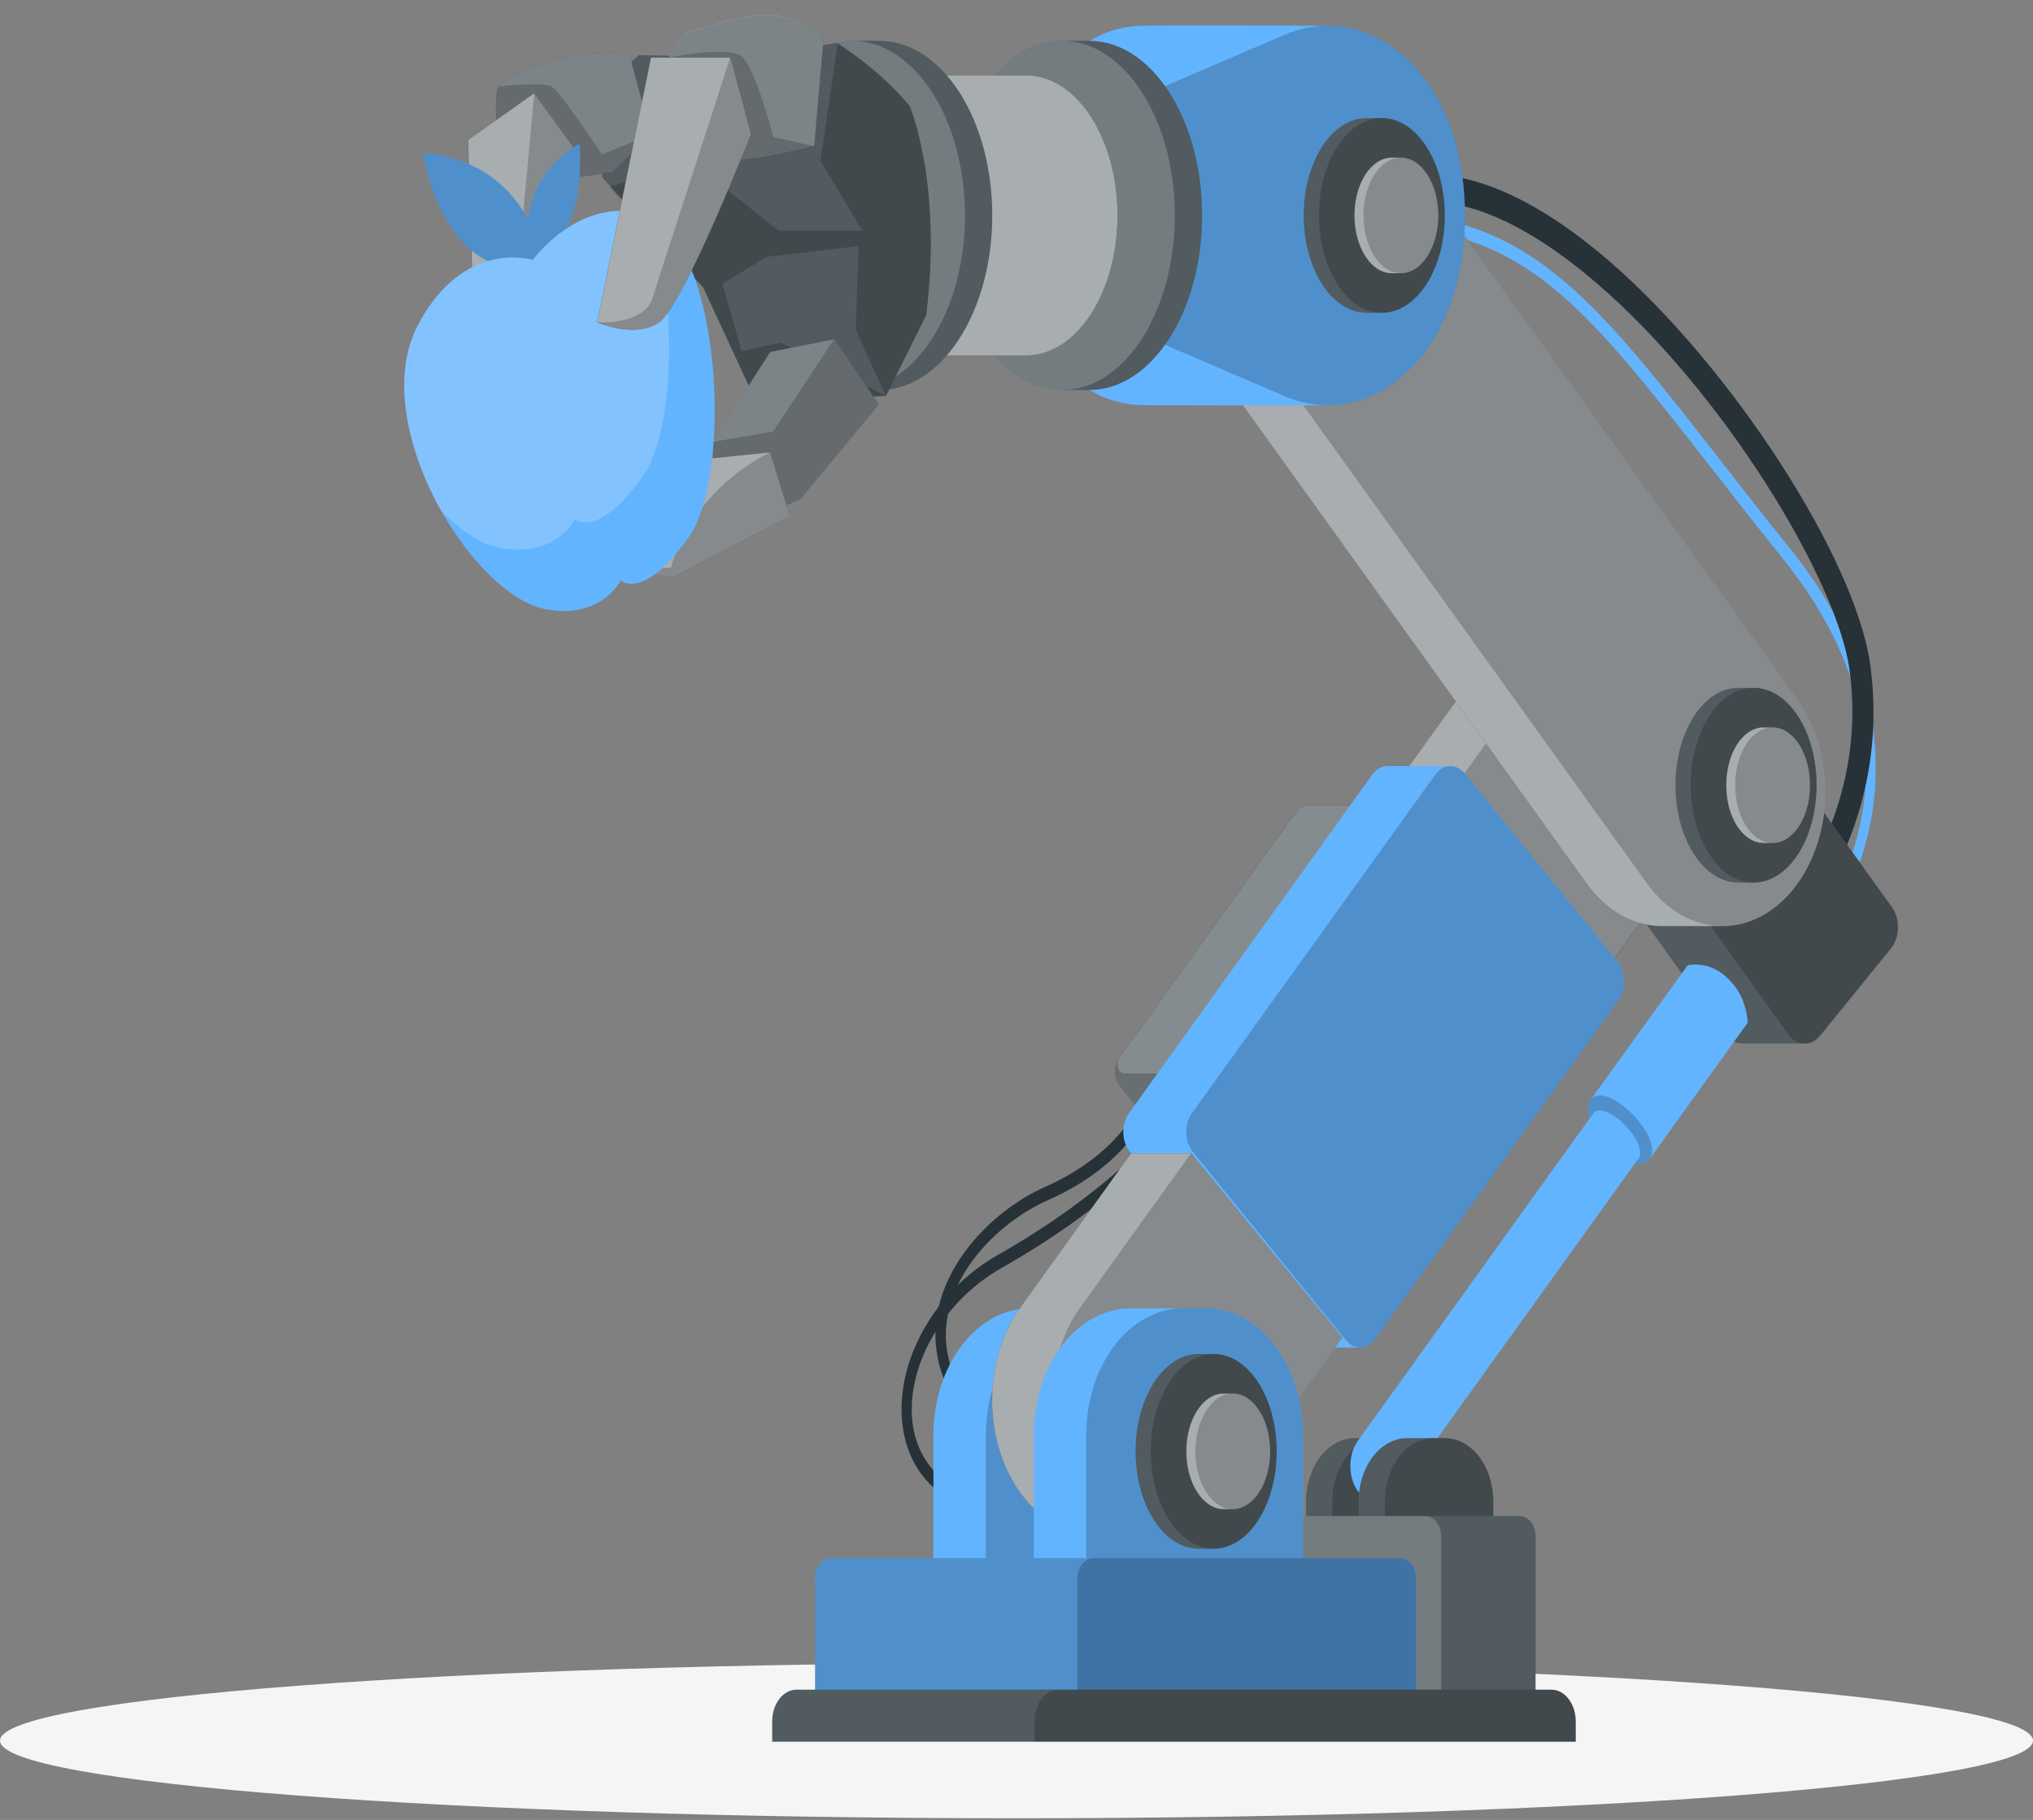 <svg width="124" height="111" viewBox="0 0 124 111" fill="none" xmlns="http://www.w3.org/2000/svg">
<rect x="0" y="0" width="124" height="111" fill="#808080" stroke="none"/>
<path d="M62 110.9C96.242 110.9 124 108.78 124 106.164C124 103.548 96.242 101.428 62 101.428C27.758 101.428 0 103.548 0 106.164C0 108.78 27.758 110.9 62 110.9Z" fill="#F5F5F5"/>
<path d="M60.599 88.073C57.402 85.408 56.922 82.634 57.082 80.772C57.44 76.885 60.772 73.714 63.714 72.404C68.546 70.27 69.646 67.02 69.655 66.986L70.247 67.308C70.202 67.455 69.057 70.927 63.919 73.199C61.159 74.417 58.041 77.333 57.715 80.864C57.501 83.186 58.614 85.433 60.929 87.357L60.599 88.073Z" fill="#263238"/>
<path d="M60.929 92.466C57.549 92.001 55.4 89.956 55.039 86.851C54.591 83.044 57.028 78.713 60.833 76.559C67.548 72.751 70.563 69.061 70.595 69.028L71.037 69.635C70.912 69.785 67.935 73.459 61.089 77.333C57.545 79.337 55.266 83.291 55.653 86.73C55.972 89.428 57.91 91.219 60.977 91.637L60.929 92.466Z" fill="#263238"/>
<path d="M111.9 55.769L111.436 55.196C111.711 54.811 118.091 45.698 108.75 34.08C107.151 32.093 105.677 30.206 104.379 28.54C97.603 19.859 93.871 15.077 87.006 14.077L87.076 13.24C94.162 14.269 98.175 19.415 104.827 27.938C106.125 29.611 107.593 31.486 109.188 33.469C119.005 45.678 111.974 55.669 111.9 55.769Z" fill="#63B4FF"/>
<path d="M109.55 56.694L108.728 55.439L109.137 56.079L108.725 55.439C108.779 55.38 113.991 49.502 112.808 40.845C112.069 35.436 105.172 23.959 97.382 17.269C94.108 14.454 89.353 11.362 85.314 12.608L85.02 10.981C89.497 9.596 94.613 12.876 98.086 15.868C105.565 22.294 113.182 34.059 114.074 40.553C115.382 50.171 109.789 56.451 109.55 56.694Z" fill="#263238"/>
<path d="M115.401 55.334L107.919 44.929C107.795 44.756 107.647 44.618 107.482 44.522C107.318 44.425 107.14 44.373 106.959 44.368C106.614 44.368 103.154 44.368 103.154 44.368C102.97 44.353 102.786 44.388 102.613 44.47C102.44 44.552 102.281 44.68 102.147 44.845L97.83 50.163C97.568 50.485 97.414 50.931 97.403 51.401C97.392 51.872 97.523 52.329 97.769 52.673L105.249 63.078C105.372 63.251 105.52 63.389 105.685 63.486C105.85 63.582 106.028 63.634 106.208 63.639C106.557 63.639 109.7 63.639 110.045 63.639C110.401 63.648 110.745 63.475 111.005 63.158L115.325 57.84C115.587 57.52 115.743 57.077 115.757 56.608C115.771 56.138 115.644 55.681 115.401 55.334Z" fill="#263238"/>
<path opacity="0.2" d="M115.401 55.334L107.919 44.929C107.795 44.756 107.647 44.618 107.482 44.522C107.318 44.425 107.14 44.373 106.959 44.368C106.614 44.368 103.154 44.368 103.154 44.368C102.97 44.353 102.786 44.388 102.613 44.47C102.44 44.552 102.281 44.68 102.147 44.845L97.83 50.163C97.568 50.485 97.414 50.931 97.403 51.401C97.392 51.872 97.523 52.329 97.769 52.673L105.249 63.078C105.372 63.251 105.52 63.389 105.685 63.486C105.85 63.582 106.028 63.634 106.208 63.639C106.557 63.639 109.7 63.639 110.045 63.639C110.401 63.648 110.745 63.475 111.005 63.158L115.325 57.84C115.587 57.52 115.743 57.077 115.757 56.608C115.771 56.138 115.644 55.681 115.401 55.334Z" fill="white"/>
<path opacity="0.2" d="M106.001 44.866L101.679 50.182C101.132 50.854 101.105 51.98 101.62 52.695L109.099 63.105C109.613 63.821 110.473 63.856 111.02 63.183L115.342 57.867C115.889 57.195 115.915 56.069 115.401 55.354L107.922 44.944C107.408 44.228 106.548 44.193 106.001 44.866Z" fill="black"/>
<path d="M105.623 59.928C105.262 59.503 104.834 59.188 104.369 59.006C103.904 58.825 103.413 58.781 102.934 58.878L96.999 67.099C96.609 67.643 96.999 68.727 98.064 69.881C99.314 71.224 100.318 71.09 100.622 70.685L106.601 62.371C106.571 61.899 106.469 61.44 106.301 61.02C106.133 60.6 105.903 60.229 105.623 59.928Z" fill="#63B4FF"/>
<path opacity="0.2" d="M96.999 67.099C97.958 65.789 101.559 69.367 100.609 70.684C100.318 71.103 99.314 71.224 98.051 69.881C96.996 68.726 96.609 67.643 96.999 67.099Z" fill="black"/>
<path d="M87.882 91.579V96.377H79.667V91.579C79.668 90.554 79.98 89.572 80.534 88.848C81.088 88.124 81.839 87.717 82.622 87.717H84.927C85.71 87.717 86.462 88.124 87.016 88.848C87.57 89.572 87.881 90.554 87.882 91.579Z" fill="#263238"/>
<path opacity="0.2" d="M87.882 91.579V96.377H79.667V91.579C79.668 90.554 79.98 89.572 80.534 88.848C81.088 88.124 81.839 87.717 82.622 87.717H84.927C85.71 87.717 86.462 88.124 87.016 88.848C87.57 89.572 87.881 90.554 87.882 91.579Z" fill="white"/>
<path opacity="0.2" d="M87.882 91.579V96.377H81.266V91.579C81.266 90.554 81.577 89.572 82.131 88.848C82.684 88.124 83.435 87.717 84.218 87.717H84.927C85.71 87.717 86.462 88.124 87.016 88.848C87.57 89.572 87.881 90.554 87.882 91.579Z" fill="black"/>
<path d="M100.005 70.567L99.803 70.848L85.343 90.96C85.188 91.176 85.002 91.35 84.795 91.471C84.589 91.593 84.366 91.66 84.14 91.67C83.913 91.679 83.688 91.629 83.476 91.525C83.264 91.419 83.07 91.261 82.905 91.058C82.74 90.855 82.607 90.612 82.514 90.341C82.421 90.071 82.369 89.779 82.362 89.483C82.355 89.187 82.393 88.892 82.473 88.615C82.553 88.338 82.675 88.084 82.83 87.868L96.967 68.204L97.287 67.785C98.188 67.342 100.347 69.517 100.005 70.567Z" fill="#63B4FF"/>
<path d="M91.08 91.579V96.377H82.868V91.579C82.868 90.554 83.179 89.572 83.733 88.848C84.286 88.124 85.037 87.717 85.82 87.717H88.128C88.911 87.717 89.662 88.124 90.215 88.848C90.769 89.572 91.08 90.554 91.08 91.579Z" fill="#263238"/>
<path opacity="0.2" d="M91.08 91.579V96.377H82.868V91.579C82.868 90.554 83.179 89.572 83.733 88.848C84.286 88.124 85.037 87.717 85.82 87.717H88.128C88.911 87.717 89.662 88.124 90.215 88.848C90.769 89.572 91.08 90.554 91.08 91.579Z" fill="white"/>
<path opacity="0.2" d="M91.08 91.579V96.377H84.467V91.579C84.467 90.554 84.778 89.572 85.332 88.848C85.885 88.124 86.636 87.717 87.418 87.717H88.128C88.911 87.717 89.662 88.124 90.215 88.848C90.769 89.572 91.08 90.554 91.08 91.579Z" fill="black"/>
<path d="M77.17 93.721V104.494H93.657V93.721C93.657 93.388 93.556 93.069 93.376 92.833C93.196 92.598 92.952 92.466 92.698 92.466H78.116C77.864 92.47 77.624 92.604 77.446 92.839C77.269 93.074 77.17 93.391 77.17 93.721Z" fill="#263238"/>
<path opacity="0.2" d="M77.17 93.721V104.494H93.657V93.721C93.657 93.388 93.556 93.069 93.376 92.833C93.196 92.598 92.952 92.466 92.698 92.466H78.116C77.864 92.47 77.624 92.604 77.446 92.839C77.269 93.074 77.17 93.391 77.17 93.721Z" fill="white"/>
<path opacity="0.2" d="M77.17 93.721V104.494H87.901V93.721C87.901 93.388 87.8 93.069 87.62 92.833C87.441 92.598 87.197 92.466 86.942 92.466H78.116C77.864 92.47 77.624 92.604 77.446 92.839C77.269 93.074 77.17 93.391 77.17 93.721Z" fill="white"/>
<path d="M73.358 87.529V97.126H56.932V87.529C56.931 86.513 57.084 85.508 57.38 84.57C57.677 83.632 58.112 82.78 58.66 82.062C59.209 81.344 59.86 80.774 60.577 80.385C61.294 79.997 62.062 79.797 62.838 79.797H67.452C68.228 79.797 68.996 79.997 69.713 80.385C70.43 80.774 71.081 81.344 71.63 82.062C72.178 82.78 72.613 83.632 72.91 84.57C73.206 85.508 73.359 86.513 73.358 87.529Z" fill="#63B4FF"/>
<path opacity="0.2" d="M73.358 87.529V97.126H60.129V87.529C60.129 86.514 60.281 85.508 60.577 84.57C60.873 83.632 61.308 82.78 61.856 82.062C62.404 81.344 63.055 80.774 63.772 80.386C64.489 79.997 65.257 79.797 66.032 79.797H67.452C68.228 79.797 68.996 79.997 69.713 80.385C70.43 80.774 71.081 81.344 71.629 82.062C72.178 82.78 72.613 83.632 72.91 84.57C73.206 85.508 73.359 86.513 73.358 87.529Z" fill="black"/>
<path d="M89.996 59.522L88.157 62.083L85.721 65.471L79.197 74.55C79.111 74.67 79.007 74.765 78.891 74.829C78.776 74.894 78.651 74.927 78.526 74.927H75.731C75.493 74.931 75.264 74.814 75.091 74.601L68.296 66.233C68.119 66.013 68.016 65.711 68.009 65.392C68.002 65.073 68.091 64.763 68.258 64.53L79.056 49.506C79.141 49.388 79.243 49.293 79.356 49.228C79.469 49.162 79.591 49.127 79.715 49.125H82.523C82.76 49.122 82.989 49.239 83.162 49.451L88.154 55.593L89.954 57.811C90.043 57.919 90.114 58.05 90.165 58.195C90.215 58.34 90.243 58.496 90.246 58.655C90.25 58.814 90.23 58.972 90.187 59.121C90.144 59.27 90.079 59.406 89.996 59.522Z" fill="#263238"/>
<path opacity="0.3" d="M89.996 59.522L88.157 62.083L85.721 65.471L79.197 74.55C79.111 74.67 79.007 74.765 78.891 74.829C78.776 74.894 78.651 74.927 78.526 74.927H75.731C75.493 74.931 75.264 74.814 75.091 74.601L68.296 66.233C68.119 66.013 68.016 65.711 68.009 65.392C68.002 65.073 68.091 64.763 68.258 64.53L79.056 49.506C79.141 49.388 79.243 49.293 79.356 49.228C79.469 49.162 79.591 49.127 79.715 49.125H82.523C82.76 49.122 82.989 49.239 83.162 49.451L88.154 55.593L89.954 57.811C90.043 57.919 90.114 58.05 90.165 58.195C90.215 58.34 90.243 58.496 90.246 58.655C90.25 58.814 90.23 58.972 90.187 59.121C90.144 59.27 90.079 59.406 89.996 59.522Z" fill="white"/>
<path opacity="0.2" d="M88.157 55.602V62.083L85.72 65.471H68.6C68.518 65.472 68.437 65.442 68.368 65.385C68.298 65.328 68.242 65.246 68.207 65.149C68.172 65.052 68.158 64.944 68.169 64.837C68.179 64.73 68.212 64.63 68.264 64.547L79.063 49.523C79.147 49.404 79.249 49.31 79.363 49.244C79.476 49.179 79.598 49.144 79.722 49.142H82.529C82.766 49.139 82.996 49.256 83.169 49.468L88.157 55.602Z" fill="white"/>
<path d="M101.651 43.853C101.065 42.868 100.315 42.071 99.458 41.523C98.6 40.974 97.659 40.69 96.704 40.69C96.065 40.69 93.67 40.69 93.066 40.69C92.198 40.677 91.337 40.901 90.539 41.346C89.74 41.792 89.022 42.451 88.429 43.28L72.047 66.074H92.995L101.274 54.551C102.303 53.121 102.906 51.256 102.976 49.294C103.045 47.331 102.575 45.402 101.651 43.853Z" fill="#263238"/>
<path opacity="0.6" d="M101.651 43.853C101.065 42.868 100.315 42.071 99.458 41.523C98.6 40.974 97.659 40.69 96.704 40.69C96.065 40.69 93.67 40.69 93.066 40.69C92.198 40.677 91.337 40.901 90.539 41.346C89.74 41.792 89.022 42.451 88.429 43.28L72.047 66.074H92.995L101.274 54.551C102.303 53.121 102.906 51.256 102.976 49.294C103.045 47.331 102.575 45.402 101.651 43.853Z" fill="white"/>
<path opacity="0.2" d="M101.651 43.854C101.093 42.918 100.387 42.151 99.581 41.606C98.775 41.061 97.889 40.75 96.983 40.696C96.077 40.642 95.172 40.844 94.331 41.29C93.491 41.737 92.734 42.416 92.113 43.281L75.75 66.074H93.018L101.296 54.552C102.322 53.118 102.922 51.251 102.987 49.289C103.052 47.327 102.578 45.399 101.651 43.854Z" fill="black"/>
<path d="M98.671 58.66L89.334 47.171C89.099 46.886 88.791 46.726 88.471 46.724C88.132 46.724 84.924 46.724 84.608 46.724C84.438 46.726 84.271 46.773 84.116 46.862C83.961 46.951 83.822 47.081 83.706 47.242L68.856 67.902C68.629 68.224 68.507 68.65 68.517 69.088C68.527 69.526 68.668 69.942 68.91 70.245L78.251 81.738C78.484 82.027 78.793 82.188 79.114 82.186H82.951C83.124 82.187 83.295 82.141 83.453 82.052C83.612 81.963 83.754 81.832 83.872 81.667L98.719 61.003C98.947 60.682 99.07 60.257 99.061 59.819C99.052 59.381 98.912 58.965 98.671 58.66Z" fill="#63B4FF"/>
<g opacity="0.2">
<path d="M98.725 61.003L83.879 81.667C83.647 81.983 83.33 82.166 82.996 82.18C82.662 82.193 82.337 82.035 82.091 81.739L72.751 70.246C72.508 69.943 72.367 69.528 72.356 69.089C72.345 68.651 72.466 68.225 72.693 67.903L87.543 47.243C87.775 46.926 88.093 46.742 88.427 46.728C88.762 46.715 89.088 46.874 89.334 47.171L98.671 58.66C98.913 58.964 99.054 59.379 99.064 59.817C99.074 60.255 98.953 60.681 98.725 61.003Z" fill="black"/>
</g>
<path d="M81.851 81.55H81.89L75.066 91.043C74.252 92.181 73.207 92.991 72.053 93.378L71.843 93.441C71.507 93.539 71.166 93.601 70.822 93.625H70.503H66.796C65.57 93.624 64.37 93.153 63.345 92.271C62.32 91.389 61.515 90.134 61.029 88.661C60.542 87.187 60.396 85.56 60.608 83.979C60.819 82.398 61.38 80.933 62.221 79.764L68.987 70.35H72.671L81.851 81.55Z" fill="#263238"/>
<path opacity="0.6" d="M81.851 81.55H81.89L75.066 91.043C74.252 92.181 73.207 92.991 72.053 93.378L71.843 93.441C71.507 93.539 71.166 93.601 70.822 93.625H70.503H66.796C65.57 93.624 64.37 93.153 63.345 92.271C62.32 91.389 61.515 90.134 61.029 88.661C60.542 87.187 60.396 85.56 60.608 83.979C60.819 82.398 61.38 80.933 62.221 79.764L68.987 70.35H72.671L81.851 81.55Z" fill="white"/>
<path opacity="0.2" d="M81.889 81.533L75.066 91.026C74.252 92.164 73.207 92.974 72.053 93.361L71.842 93.424C71.507 93.523 71.166 93.584 70.822 93.608H70.502H70.362C69.144 93.582 67.957 93.094 66.947 92.202C65.937 91.31 65.147 90.054 64.673 88.585C64.198 87.117 64.061 85.5 64.276 83.93C64.491 82.361 65.05 80.908 65.885 79.747L72.651 70.333L81.832 81.542L81.889 81.533Z" fill="black"/>
<path d="M70.189 6.713C70.775 5.73 71.525 4.934 72.382 4.387C73.239 3.841 74.18 3.557 75.133 3.559C75.756 3.559 78.168 3.559 78.772 3.559C79.64 3.546 80.5 3.769 81.299 4.215C82.097 4.661 82.815 5.319 83.409 6.149L109.63 42.623C110.659 44.055 111.262 45.921 111.331 47.884C111.4 49.847 110.929 51.778 110.004 53.326C109.416 54.313 108.664 55.111 107.804 55.658C106.944 56.206 106 56.489 105.044 56.485H101.332C100.478 56.483 99.633 56.252 98.85 55.806C98.067 55.361 97.362 54.71 96.778 53.895L70.557 17.42C69.527 15.988 68.923 14.12 68.856 12.156C68.788 10.191 69.261 8.26 70.189 6.713Z" fill="#263238"/>
<path opacity="0.6" d="M70.189 6.713C70.775 5.73 71.525 4.934 72.382 4.387C73.239 3.841 74.18 3.557 75.133 3.559C75.756 3.559 78.168 3.559 78.772 3.559C79.64 3.546 80.5 3.769 81.299 4.215C82.097 4.661 82.815 5.319 83.409 6.149L109.63 42.623C110.659 44.055 111.262 45.921 111.331 47.884C111.4 49.847 110.929 51.778 110.004 53.326C109.416 54.313 108.664 55.111 107.804 55.658C106.944 56.206 106 56.489 105.044 56.485H101.332C100.478 56.483 99.633 56.252 98.85 55.806C98.067 55.361 97.362 54.71 96.778 53.895L70.557 17.42C69.527 15.988 68.923 14.12 68.856 12.156C68.788 10.191 69.261 8.26 70.189 6.713Z" fill="white"/>
<path opacity="0.2" d="M109.994 53.317C110.919 51.769 111.39 49.838 111.321 47.875C111.253 45.912 110.649 44.046 109.62 42.615L83.399 6.14C82.777 5.275 82.02 4.597 81.18 4.151C80.339 3.706 79.435 3.503 78.529 3.557C77.623 3.612 76.736 3.922 75.931 4.467C75.125 5.011 74.418 5.778 73.86 6.713C72.936 8.261 72.467 10.191 72.536 12.153C72.605 14.116 73.209 15.981 74.237 17.411L100.459 53.886C101.079 54.751 101.836 55.429 102.676 55.875C103.516 56.321 104.42 56.524 105.326 56.47C106.232 56.416 107.118 56.106 107.924 55.562C108.73 55.018 109.436 54.252 109.994 53.317Z" fill="black"/>
<path d="M79.482 87.529V97.126H63.055V87.529C63.055 86.513 63.207 85.508 63.504 84.57C63.8 83.632 64.235 82.78 64.784 82.062C65.332 81.344 65.984 80.774 66.7 80.385C67.417 79.997 68.185 79.797 68.961 79.797H73.576C74.352 79.797 75.12 79.997 75.837 80.385C76.553 80.774 77.204 81.344 77.753 82.062C78.301 82.78 78.736 83.632 79.033 84.57C79.33 85.508 79.482 86.513 79.482 87.529Z" fill="#63B4FF"/>
<path opacity="0.2" d="M79.482 87.529V97.126H66.253V87.529C66.252 86.514 66.404 85.508 66.7 84.57C66.997 83.632 67.431 82.78 67.98 82.062C68.528 81.344 69.179 80.774 69.895 80.386C70.612 79.997 71.38 79.797 72.156 79.797H73.576C74.352 79.797 75.12 79.997 75.837 80.385C76.553 80.774 77.205 81.344 77.753 82.062C78.302 82.78 78.737 83.632 79.033 84.57C79.33 85.508 79.482 86.513 79.482 87.529Z" fill="black"/>
<path d="M86.373 96.29V104.553H49.715V96.29C49.715 95.957 49.816 95.638 49.995 95.402C50.175 95.167 50.419 95.034 50.674 95.034H85.426C85.678 95.039 85.919 95.173 86.096 95.408C86.273 95.643 86.373 95.96 86.373 96.29Z" fill="#63B4FF"/>
<path opacity="0.2" d="M86.373 96.29V104.553H65.713V96.29C65.713 95.957 65.814 95.638 65.993 95.402C66.173 95.167 66.417 95.034 66.672 95.034H85.439C85.689 95.043 85.927 95.179 86.101 95.414C86.275 95.648 86.373 95.963 86.373 96.29Z" fill="black"/>
<path opacity="0.2" d="M86.373 96.29V104.553H49.715V96.29C49.715 95.957 49.816 95.638 49.995 95.402C50.175 95.167 50.419 95.034 50.674 95.034H85.426C85.678 95.039 85.919 95.173 86.096 95.408C86.273 95.643 86.373 95.96 86.373 96.29Z" fill="black"/>
<path d="M96.106 104.992V106.227H47.102V104.992C47.102 104.739 47.139 104.487 47.213 104.253C47.287 104.018 47.396 103.805 47.533 103.626C47.669 103.446 47.832 103.304 48.011 103.207C48.19 103.109 48.382 103.059 48.576 103.059H94.616C94.811 103.057 95.005 103.106 95.186 103.202C95.366 103.298 95.531 103.44 95.669 103.62C95.808 103.799 95.918 104.013 95.993 104.249C96.068 104.484 96.106 104.737 96.106 104.992Z" fill="#263238"/>
<path opacity="0.2" d="M96.106 104.992V106.227H47.102V104.992C47.102 104.739 47.139 104.487 47.213 104.253C47.287 104.018 47.396 103.805 47.533 103.626C47.669 103.446 47.832 103.304 48.011 103.207C48.19 103.109 48.382 103.059 48.576 103.059H94.616C94.811 103.057 95.005 103.106 95.186 103.202C95.366 103.298 95.531 103.44 95.669 103.62C95.808 103.799 95.918 104.013 95.993 104.249C96.068 104.484 96.106 104.737 96.106 104.992Z" fill="white"/>
<path opacity="0.2" d="M96.107 104.992V106.227H63.1V104.992C63.1 104.739 63.138 104.487 63.211 104.253C63.285 104.019 63.394 103.805 63.531 103.626C63.668 103.446 63.83 103.304 64.009 103.207C64.188 103.109 64.38 103.059 64.574 103.059H94.632C95.024 103.061 95.399 103.265 95.675 103.627C95.951 103.989 96.107 104.48 96.107 104.992Z" fill="black"/>
<path d="M74.03 82.584H73.102C70.982 82.584 69.265 85.24 69.265 88.52C69.265 91.801 70.982 94.457 73.102 94.457H74.03C76.15 94.457 77.867 91.796 77.867 88.52C77.867 85.245 76.15 82.584 74.03 82.584Z" fill="#263238"/>
<path opacity="0.2" d="M74.03 82.584H73.102C70.982 82.584 69.265 85.24 69.265 88.52C69.265 91.801 70.982 94.457 73.102 94.457H74.03C76.15 94.457 77.867 91.796 77.867 88.52C77.867 85.245 76.15 82.584 74.03 82.584Z" fill="white"/>
<path opacity="0.2" d="M74.03 94.457C76.149 94.457 77.867 91.799 77.867 88.52C77.867 85.242 76.149 82.584 74.03 82.584C71.91 82.584 70.192 85.242 70.192 88.52C70.192 91.799 71.91 94.457 74.03 94.457Z" fill="black"/>
<path d="M75.19 84.993H74.637C73.377 84.993 72.357 86.571 72.357 88.52C72.357 90.47 73.377 92.047 74.637 92.047H75.19C76.447 92.047 77.47 90.47 77.47 88.52C77.47 86.571 76.447 84.993 75.19 84.993Z" fill="#263238"/>
<path opacity="0.6" d="M75.19 84.993H74.637C73.377 84.993 72.357 86.571 72.357 88.52C72.357 90.47 73.377 92.047 74.637 92.047H75.19C76.447 92.047 77.47 90.47 77.47 88.52C77.47 86.571 76.447 84.993 75.19 84.993Z" fill="white"/>
<path opacity="0.2" d="M75.191 92.047C76.45 92.047 77.47 90.468 77.47 88.52C77.47 86.573 76.45 84.993 75.191 84.993C73.931 84.993 72.91 86.573 72.91 88.52C72.91 90.468 73.931 92.047 75.191 92.047Z" fill="black"/>
<path d="M106.96 41.954H106.032C103.912 41.954 102.195 44.611 102.195 47.891C102.195 51.171 103.912 53.828 106.032 53.828H106.96C109.076 53.828 110.797 51.171 110.797 47.891C110.797 44.611 109.076 41.954 106.96 41.954Z" fill="#263238"/>
<path opacity="0.2" d="M106.96 41.954H106.032C103.912 41.954 102.195 44.611 102.195 47.891C102.195 51.171 103.912 53.828 106.032 53.828H106.96C109.076 53.828 110.797 51.171 110.797 47.891C110.797 44.611 109.076 41.954 106.96 41.954Z" fill="white"/>
<path opacity="0.2" d="M106.96 53.828C109.079 53.828 110.797 51.17 110.797 47.891C110.797 44.612 109.079 41.954 106.96 41.954C104.84 41.954 103.122 44.612 103.122 47.891C103.122 51.17 104.84 53.828 106.96 53.828Z" fill="black"/>
<path d="M108.117 44.364H107.567C106.307 44.364 105.287 45.941 105.287 47.891C105.287 49.841 106.307 51.418 107.567 51.418H108.117C109.377 51.418 110.397 49.841 110.397 47.891C110.397 45.941 109.377 44.364 108.117 44.364Z" fill="#263238"/>
<path opacity="0.6" d="M108.117 44.364H107.567C106.307 44.364 105.287 45.941 105.287 47.891C105.287 49.841 106.307 51.418 107.567 51.418H108.117C109.377 51.418 110.397 49.841 110.397 47.891C110.397 45.941 109.377 44.364 108.117 44.364Z" fill="white"/>
<path opacity="0.2" d="M108.117 51.418C109.376 51.418 110.397 49.839 110.397 47.891C110.397 45.943 109.376 44.364 108.117 44.364C106.858 44.364 105.837 45.943 105.837 47.891C105.837 49.839 106.858 51.418 108.117 51.418Z" fill="black"/>
<path d="M69.649 1.571C68.806 1.589 67.969 1.772 67.168 2.115L60.935 5.341V20.942L67.168 24.168C68.057 24.549 68.988 24.733 69.924 24.712C69.924 24.712 80.201 24.733 81.116 24.712C85.365 24.62 89.353 20.294 89.353 13.143C89.353 5.851 85.196 1.496 80.86 1.571C80.866 1.571 71.468 1.537 69.649 1.571Z" fill="#63B4FF"/>
<path opacity="0.2" d="M78.366 2.115L70.854 5.341V20.942L78.366 24.168C83.463 26.356 89.359 21.838 89.359 13.144C89.359 4.45 83.463 -0.069 78.366 2.115Z" fill="black"/>
<path d="M84.285 7.203H83.357C81.237 7.203 79.52 9.859 79.52 13.139C79.52 16.42 81.237 19.076 83.357 19.076H84.285C86.405 19.076 88.122 16.42 88.122 13.139C88.122 9.859 86.405 7.203 84.285 7.203Z" fill="#263238"/>
<path opacity="0.2" d="M84.285 7.203H83.357C81.237 7.203 79.52 9.859 79.52 13.139C79.52 16.42 81.237 19.076 83.357 19.076H84.285C86.405 19.076 88.122 16.42 88.122 13.139C88.122 9.859 86.405 7.203 84.285 7.203Z" fill="white"/>
<path opacity="0.2" d="M84.285 19.076C86.404 19.076 88.122 16.418 88.122 13.139C88.122 9.861 86.404 7.203 84.285 7.203C82.165 7.203 80.447 9.861 80.447 13.139C80.447 16.418 82.165 19.076 84.285 19.076Z" fill="black"/>
<path d="M85.445 9.613H84.892C83.632 9.613 82.612 11.19 82.612 13.139C82.612 15.089 83.632 16.667 84.892 16.667H85.445C86.705 16.667 87.725 15.089 87.725 13.139C87.725 11.19 86.705 9.613 85.445 9.613Z" fill="#263238"/>
<path opacity="0.6" d="M85.445 9.613H84.892C83.632 9.613 82.612 11.19 82.612 13.139C82.612 15.089 83.632 16.667 84.892 16.667H85.445C86.705 16.667 87.725 15.089 87.725 13.139C87.725 11.19 86.705 9.613 85.445 9.613Z" fill="white"/>
<path opacity="0.2" d="M85.445 16.667C86.705 16.667 87.725 15.088 87.725 13.139C87.725 11.192 86.705 9.613 85.445 9.613C84.186 9.613 83.165 11.192 83.165 13.139C83.165 15.088 84.186 16.667 85.445 16.667Z" fill="black"/>
<path d="M64.776 2.492H66.438C70.237 2.492 73.32 7.262 73.32 13.14C73.32 19.018 70.237 23.784 66.438 23.784H64.776C60.974 23.784 57.894 19.018 57.894 13.14C57.894 7.262 60.974 2.492 64.776 2.492Z" fill="#263238"/>
<path opacity="0.2" d="M64.776 2.492H66.438C70.237 2.492 73.32 7.262 73.32 13.14C73.32 19.018 70.237 23.784 66.438 23.784H64.776C60.974 23.784 57.894 19.018 57.894 13.14C57.894 7.262 60.974 2.492 64.776 2.492Z" fill="white"/>
<path opacity="0.2" d="M64.776 23.788C68.576 23.788 71.657 19.021 71.657 13.14C71.657 7.259 68.576 2.492 64.776 2.492C60.975 2.492 57.894 7.259 57.894 13.14C57.894 19.021 60.975 23.788 64.776 23.788Z" fill="white"/>
<path d="M62.592 4.6H53.862C50.786 4.6 48.295 8.425 48.295 13.14C48.295 17.855 50.786 21.679 53.862 21.679H62.592C65.665 21.679 68.159 17.855 68.159 13.14C68.159 8.425 65.665 4.6 62.592 4.6Z" fill="#263238"/>
<path opacity="0.6" d="M62.592 4.6H53.862C50.786 4.6 48.295 8.425 48.295 13.14C48.295 17.855 50.786 21.679 53.862 21.679H62.592C65.665 21.679 68.159 17.855 68.159 13.14C68.159 8.425 65.665 4.6 62.592 4.6Z" fill="white"/>
<path d="M51.975 2.492H53.638C57.44 2.492 60.519 7.262 60.519 13.14C60.519 19.018 57.44 23.784 53.638 23.784H51.975C48.176 23.784 45.094 19.018 45.094 13.14C45.094 7.262 48.176 2.492 51.975 2.492Z" fill="#263238"/>
<path opacity="0.2" d="M51.975 2.492H53.638C57.44 2.492 60.519 7.262 60.519 13.14C60.519 19.018 57.44 23.784 53.638 23.784H51.975C48.176 23.784 45.094 19.018 45.094 13.14C45.094 7.262 48.176 2.492 51.975 2.492Z" fill="white"/>
<path opacity="0.2" d="M51.975 23.788C55.776 23.788 58.857 19.021 58.857 13.14C58.857 7.259 55.776 2.492 51.975 2.492C48.175 2.492 45.094 7.259 45.094 13.14C45.094 19.021 48.175 23.788 51.975 23.788Z" fill="white"/>
<path d="M37.004 5.132L38.989 3.37L44.544 3.504L51.074 2.638C51.074 2.638 53.699 4.27 55.486 6.487C55.486 6.487 57.495 11.186 56.49 19.219L54.035 24.152L50.239 24.382L45.81 23.821L42.9 17.545L36.738 10.818L37.004 5.132Z" fill="#263238"/>
<path opacity="0.2" d="M56.49 19.223L54.035 24.152L50.239 24.382L45.81 23.821L42.903 17.545L36.738 10.818L37.02 5.132L39.002 3.375L44.557 3.504L51.086 2.638C51.086 2.638 53.712 4.27 55.499 6.487C55.486 6.487 57.495 11.186 56.49 19.223Z" fill="white"/>
<path opacity="0.2" d="M56.49 19.223L54.035 24.152L52.196 20.11L52.365 15.01L46.75 15.667L44.064 17.319L45.234 21.411L47.639 20.901L54.035 24.152L45.81 23.821L42.9 17.545L37.173 11.408L42.123 9.818L47.482 14.06H52.599L50.041 9.809L51.102 2.638C51.102 2.638 53.727 4.27 55.515 6.487C55.486 6.487 57.494 11.186 56.49 19.223Z" fill="black"/>
<path d="M30.407 8.751C30.221 8.274 30.18 5.609 30.381 5.278C30.583 4.948 34.791 2.588 38.407 3.404L39.703 8.19L37.368 10.487L33.665 11.052L30.407 8.751Z" fill="#263238"/>
<path opacity="0.4" d="M30.407 8.751C30.221 8.274 30.18 5.609 30.381 5.278C30.583 4.948 34.791 2.588 38.407 3.404L39.703 8.19L37.368 10.487L33.665 11.052L30.407 8.751Z" fill="white"/>
<path opacity="0.2" d="M39.703 8.19L37.368 10.487L33.665 11.052L30.407 8.751C30.221 8.274 30.18 5.608 30.381 5.278C30.381 5.278 33.118 4.973 33.646 5.278C34.174 5.583 36.722 9.42 36.722 9.42L39.703 8.19Z" fill="black"/>
<path d="M32.581 5.688L28.536 8.546L28.952 22.03C28.952 22.03 31.372 21.892 32.214 21.064C33.054 20.236 35.283 9.441 35.283 9.441L32.581 5.688Z" fill="#263238"/>
<path opacity="0.6" d="M35.29 9.441C35.29 9.441 33.051 20.24 32.22 21.068C31.389 21.897 29.105 22.022 28.962 22.03L28.546 8.542L32.581 5.688L35.29 9.441Z" fill="white"/>
<path opacity="0.2" d="M35.29 9.441C35.29 9.441 33.051 20.24 32.22 21.068C31.389 21.896 29.105 22.022 28.961 22.03C30.851 21.248 31.27 19.905 31.27 19.905L32.588 5.68L35.29 9.441Z" fill="black"/>
<path d="M43.553 28.565L43.456 26.959L46.971 21.474L50.875 20.679L53.603 24.674L48.806 30.444L45.903 31.699L43.553 28.565Z" fill="#263238"/>
<path opacity="0.4" d="M53.603 24.679L48.806 30.444L45.903 31.699L43.553 28.566L43.456 26.955L46.974 21.47L50.882 20.683L53.603 24.679Z" fill="white"/>
<path opacity="0.2" d="M53.603 24.679L48.806 30.444L45.903 31.699L43.553 28.566L43.456 26.955L47.15 26.319L50.878 20.683L53.603 24.679Z" fill="black"/>
<path d="M37.656 34.662C37.598 31.938 42.887 28.001 42.887 28.001L46.971 27.582L48.173 31.465L41.007 35.231L37.656 34.662Z" fill="#263238"/>
<path opacity="0.6" d="M48.173 31.465L41.004 35.23L37.656 34.661C37.595 31.938 42.887 28.005 42.887 28.005L46.971 27.587L48.173 31.465Z" fill="white"/>
<path opacity="0.2" d="M48.173 31.465L41.004 35.231L37.656 34.662L40.927 34.624C40.927 34.624 41.887 30.185 46.971 27.582L48.173 31.465Z" fill="black"/>
<path d="M35.354 8.784C35.354 8.784 32.581 10.073 32.204 13.387C31.27 11.634 29.422 9.65 25.789 9.312C25.789 9.312 27.011 17.612 33.144 16.232C33.13 16.091 33.11 15.951 33.083 15.813C34.011 15.14 35.622 13.253 35.354 8.784Z" fill="#63B4FF"/>
<path opacity="0.2" d="M35.354 8.784C35.354 8.784 32.581 10.073 32.204 13.387C31.27 11.634 29.422 9.65 25.789 9.312C25.789 9.312 27.011 17.612 33.144 16.232C33.13 16.091 33.11 15.951 33.083 15.813C34.011 15.14 35.622 13.253 35.354 8.784Z" fill="black"/>
<path d="M41.989 32.791C39.197 36.712 37.858 35.398 37.858 35.398C37.858 35.398 36.716 37.795 33.282 37.155C31.19 36.766 28.696 34.31 26.931 31.189C24.878 27.57 23.807 23.047 25.482 19.846C28.277 14.508 32.501 15.855 32.501 15.855C32.501 15.855 35.184 12.119 39.05 12.997C39.226 13.036 39.4 13.093 39.568 13.169C44.042 15.169 44.688 29.009 41.989 32.791Z" fill="#63B4FF"/>
<path opacity="0.2" d="M39.207 29.051C36.412 32.967 35.075 31.653 35.075 31.653C35.075 31.653 33.934 34.05 30.496 33.415C29.364 33.205 28.117 32.389 26.931 31.189C24.878 27.57 23.807 23.047 25.482 19.846C28.277 14.508 32.501 15.855 32.501 15.855C32.501 15.855 35.184 12.119 39.05 12.997C39.226 13.036 39.4 13.093 39.568 13.169C41.365 18.131 41.177 26.285 39.207 29.051Z" fill="white"/>
<path d="M40.803 3.504L41.816 2.052C41.816 2.052 45.714 0.663 47.39 0.956C48.392 1.13 49.36 1.556 50.239 2.211L49.666 8.905C49.666 8.905 44.55 10.253 43.648 9.638C42.747 9.023 40.803 3.504 40.803 3.504Z" fill="#263238"/>
<path opacity="0.4" d="M50.239 2.212L49.666 8.906C49.666 8.906 44.55 10.249 43.652 9.634C42.753 9.019 40.803 3.488 40.803 3.488L41.816 2.036C41.816 2.036 45.714 0.651 47.39 0.94C48.393 1.118 49.361 1.55 50.239 2.212Z" fill="white"/>
<path opacity="0.2" d="M49.666 8.923C49.666 8.923 44.55 10.265 43.652 9.65C42.753 9.035 40.803 3.504 40.803 3.504C40.803 3.504 44.262 2.814 45.158 3.383C46.053 3.952 47.166 8.358 47.166 8.358L49.666 8.923Z" fill="black"/>
<path d="M36.419 19.654L39.703 3.5H44.544L45.823 8.144C45.823 8.144 41.701 18.621 40.211 19.654C38.721 20.688 36.419 19.654 36.419 19.654Z" fill="#263238"/>
<path opacity="0.6" d="M45.813 8.161C45.813 8.161 41.701 18.621 40.211 19.654C38.721 20.688 36.422 19.654 36.422 19.654L39.706 3.504H44.544L45.813 8.161Z" fill="white"/>
<path opacity="0.2" d="M45.813 8.161C45.813 8.161 41.701 18.621 40.211 19.654C38.721 20.688 36.422 19.654 36.422 19.654C39.255 19.776 39.741 18.345 39.741 18.345L44.538 3.504L45.813 8.161Z" fill="black"/>
</svg>
